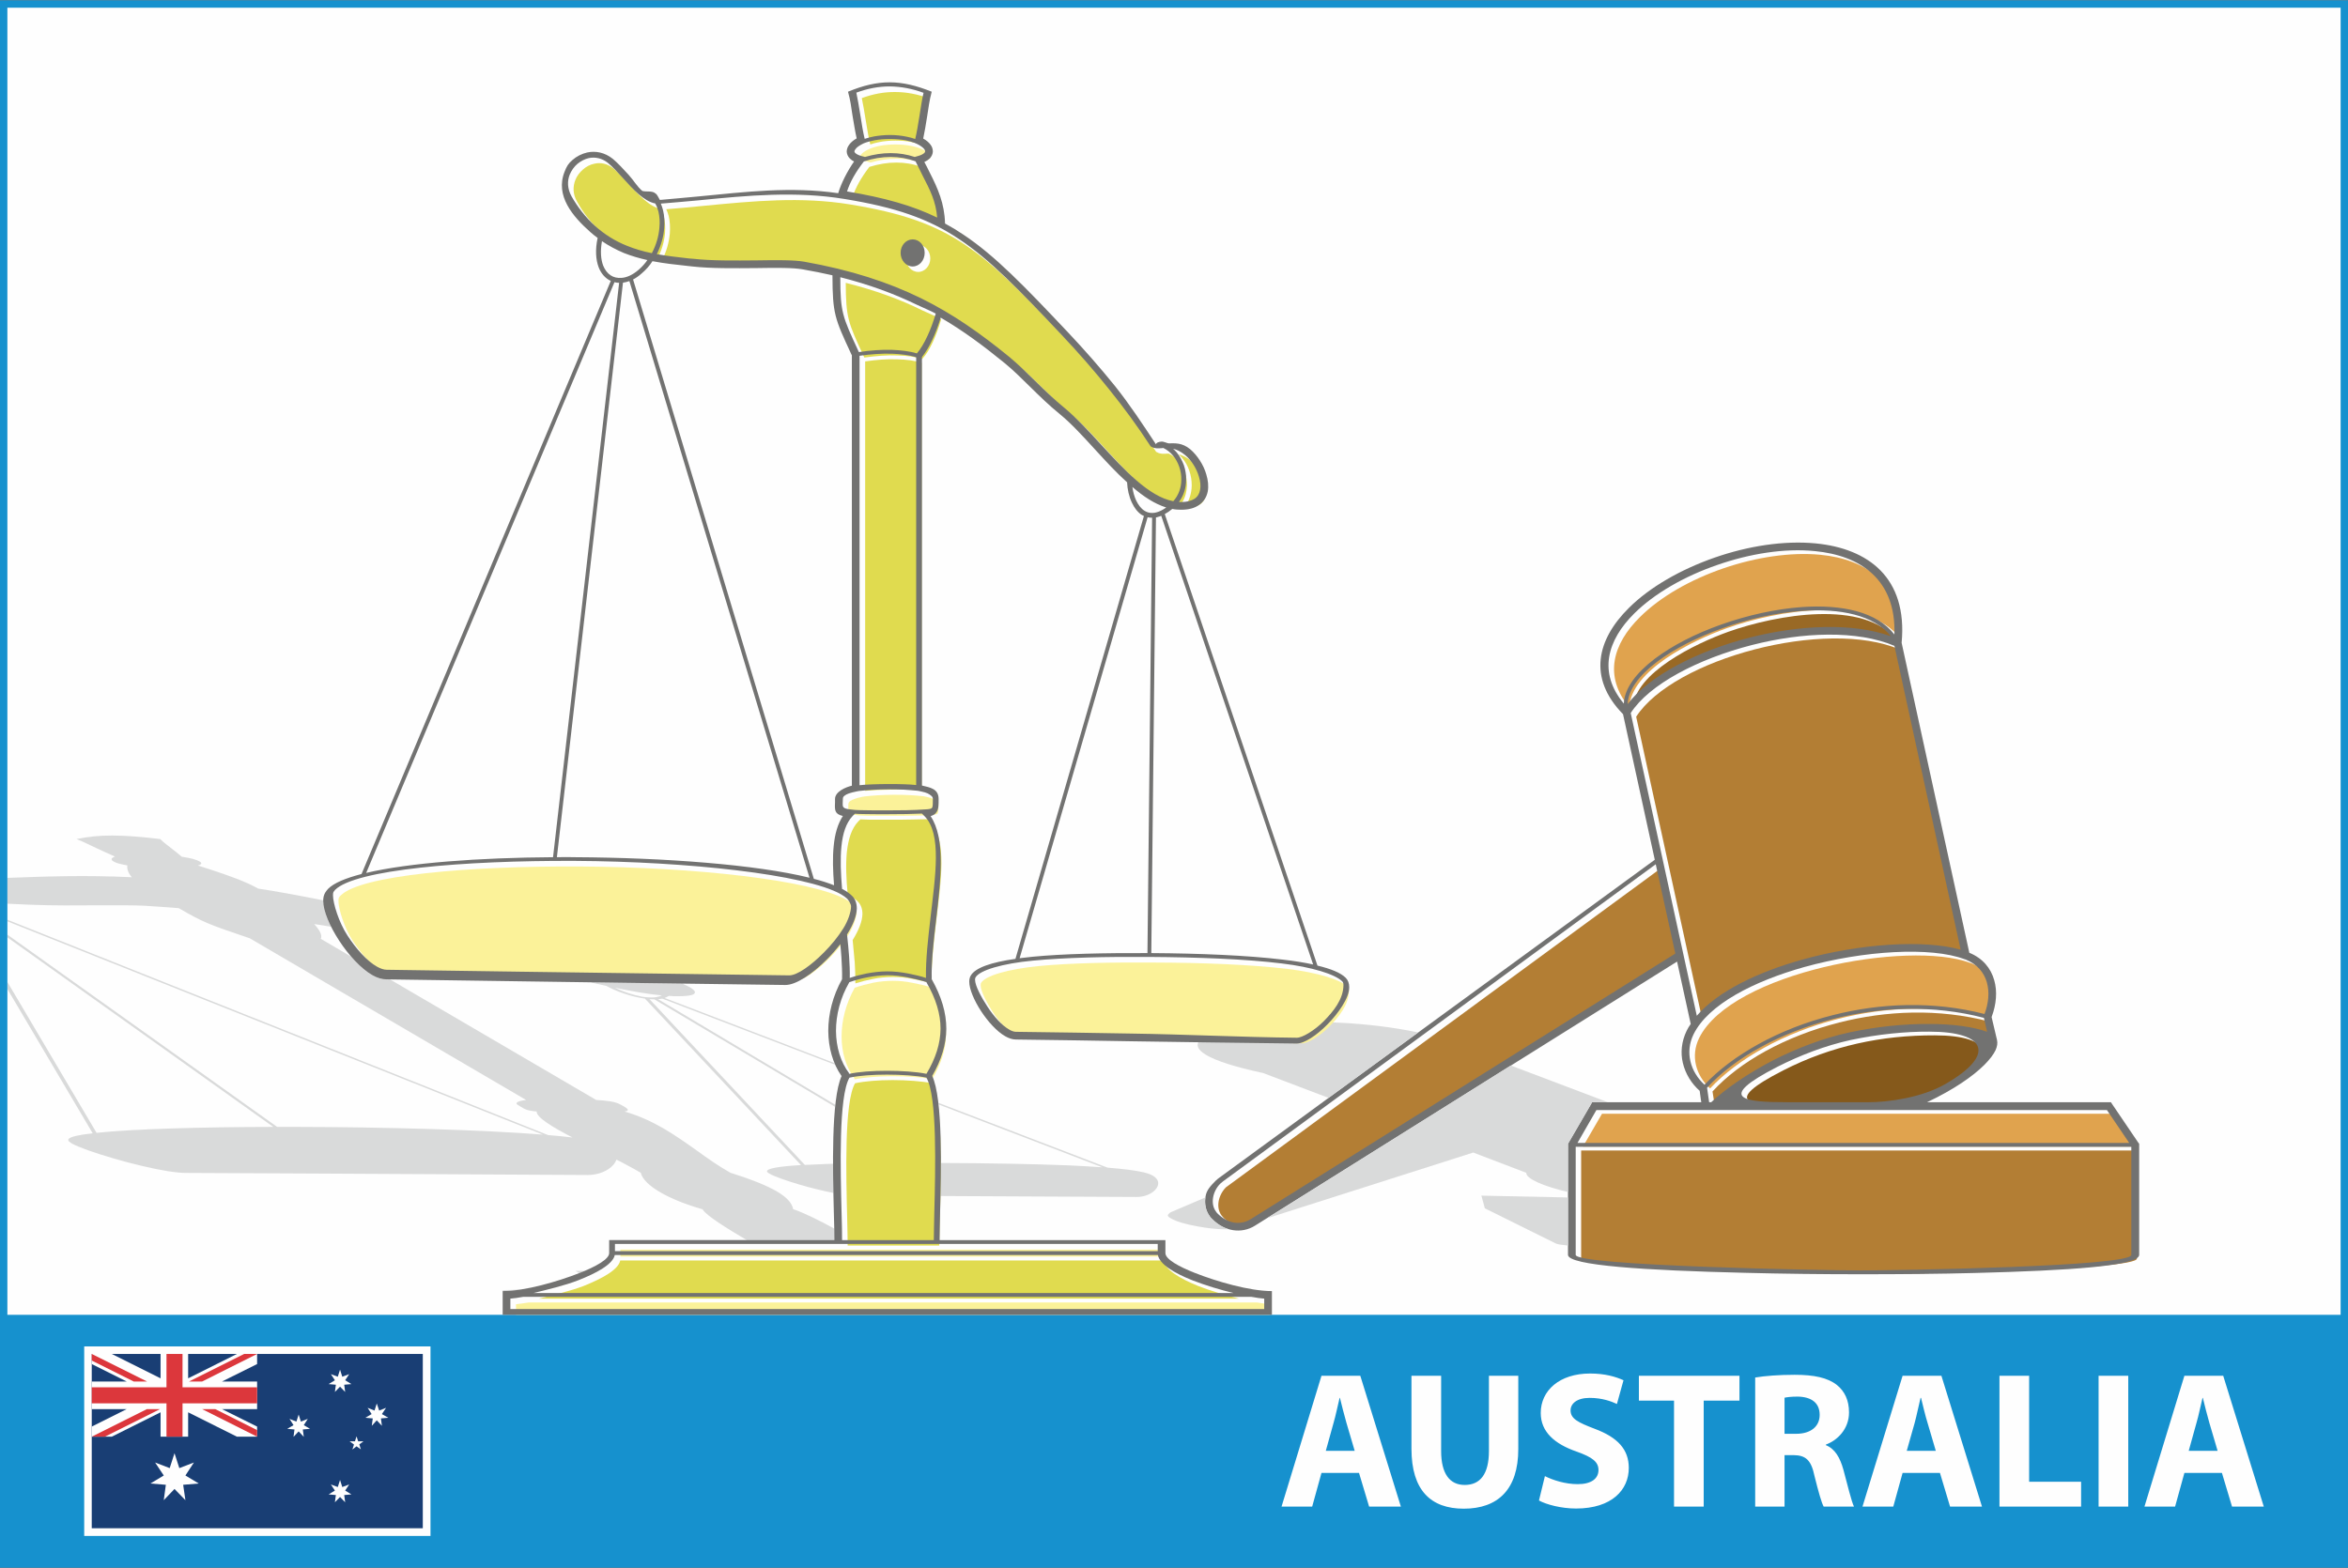 <?xml version="1.0" encoding="UTF-8"?>
<!DOCTYPE svg PUBLIC "-//W3C//DTD SVG 1.1//EN" "http://www.w3.org/Graphics/SVG/1.1/DTD/svg11.dtd">
<!-- Creator: CorelDRAW X7 -->
<svg xmlns="http://www.w3.org/2000/svg" xml:space="preserve" width="1503px" height="1004px" version="1.1" style="shape-rendering:geometricPrecision; text-rendering:geometricPrecision; image-rendering:optimizeQuality; fill-rule:evenodd; clip-rule:evenodd"
viewBox="0 0 14639 9775"
 xmlns:xlink="http://www.w3.org/1999/xlink">
 <rect x="0" y="0" width="14639" height="9775" fill="#333333" stroke="none"/>
 <defs>
  <style type="text/css">
   <![CDATA[
    .fil0 {fill:#FEFEFE}
    .fil11 {fill:#FBF299}
    .fil12 {fill:#FBF299}
    .fil10 {fill:#E0DB4F}
    .fil5 {fill:#85591B}
    .fil8 {fill:#996925}
    .fil3 {fill:#B37E34}
    .fil6 {fill:#B37E34}
    .fil4 {fill:#E0A34E}
    .fil7 {fill:#E0A34E}
    .fil14 {fill:#FEFEFE;fill-rule:nonzero}
    .fil16 {fill:#FEFEFE;fill-rule:nonzero}
    .fil1 {fill:#D9DADA;fill-rule:nonzero}
    .fil9 {fill:#727271;fill-rule:nonzero}
    .fil15 {fill:#DC373C;fill-rule:nonzero}
    .fil13 {fill:#193E74;fill-rule:nonzero}
    .fil2 {fill:#1691CE;fill-rule:nonzero}
   ]]>
  </style>
 </defs>
 <g id="Layer_x0020_1">
  <g id="_1081352096">
   <rect class="fil0" x="29" y="36" width="14581" height="8171"/>
   <path class="fil1" d="M4382 7543l-1 0 1 -1c-1,-1 -1,-2 -1,-2 -106,-30 -197,-67 -264,-106 -69,-40 -113,-83 -122,-122 -27,-16 -58,-33 -92,-51 -19,-10 -39,-21 -60,-31 -4,12 -11,24 -22,36 -31,34 -90,60 -157,60 -557,-3 -1114,-6 -1672,-9 -278,-1 -557,-3 -835,-4l0 0c-29,0 -65,-4 -106,-10l0 0c-99,-16 -230,-47 -345,-81 -117,-34 -219,-70 -259,-93 -13,-8 -20,-14 -21,-19 -1,-4 0,-7 3,-10l0 0c12,-13 65,-25 149,-34l-532 -900 0 -44 556 941c226,-24 643,-36 1102,-37l-1658 -1182 0 -17 1682 1199c38,0 75,0 113,0 559,1 1160,18 1544,48l-3339 -1330 0 -10 3371 1343c56,4 107,10 152,15 -65,-34 -121,-65 -161,-93 -39,-27 -63,-51 -62,-69 -60,-5 -75,-15 -103,-32 -3,-2 -7,-5 -13,-8 -30,-18 18,-28 50,-32l-1724 -1009 -7 -2c-250,-85 -279,-95 -434,-185 -67,-6 -137,-10 -209,-15 -67,-4 -175,-3 -296,-3 -132,1 -278,2 -404,-3l-28 -1 0 0c-44,-2 -88,-4 -132,-6l0 -161c245,-9 484,-18 776,-4 -21,-23 -32,-52 -28,-74 -14,-2 -28,-5 -39,-8 -21,-4 -36,-10 -46,-16 -10,-5 -14,-10 -13,-16l0 0c1,-5 8,-10 21,-15 -33,-14 -76,-34 -117,-53 -47,-22 -71,-35 -123,-56 141,-30 280,-29 522,0 22,22 42,36 71,59 24,19 48,37 63,51 28,4 52,9 71,14 18,5 32,11 41,16l0 0c10,6 12,12 8,16 -3,3 -9,6 -19,9 26,8 51,16 75,24 115,38 217,73 301,120 52,8 104,16 157,26 80,14 162,30 248,47l0 4c0,42 19,100 50,161 -35,-6 -70,-12 -106,-17 17,19 30,36 37,51 8,17 9,30 4,41l189 111c42,49 88,91 133,116l0 0c30,17 60,26 89,26l0 0 22 1 1284 751c57,4 117,7 158,32 25,14 40,23 39,30 0,5 -6,8 -21,10 182,52 315,147 448,241 69,50 138,99 213,141 130,41 225,79 289,116 63,37 95,73 102,111 70,24 161,69 256,121 1,28 1,53 1,72l-546 0c-131,-77 -251,-153 -274,-189zm-128 -1411c29,13 53,25 66,36 16,13 18,25 -1,33l1 0c-16,6 -45,10 -91,10 -19,0 -38,0 -59,-2 -8,5 -17,9 -26,13l1059 406c1,3 3,7 5,11l-1079 -413c-6,1 -13,2 -20,3 -2,0 -5,0 -7,0l1106 659 -1 13 -1128 -671c-9,0 -19,0 -30,-1l969 1034c23,-1 47,-2 73,-3 32,-2 67,-3 103,-4 0,62 1,124 2,182 -64,-13 -139,-31 -207,-51 -86,-25 -162,-52 -191,-69 -9,-5 -15,-10 -16,-14 -3,-19 77,-32 212,-40l-973 -1038c-6,-1 -12,-2 -18,-3 -37,-6 -75,-16 -110,-28 -43,-14 -82,-31 -112,-48 -33,-7 -67,-15 -102,-23 192,3 383,6 575,8zm1597 744l1054 404c96,8 173,17 224,29 25,6 45,13 60,22 21,13 31,28 32,44 1,15 -6,30 -19,44 -23,25 -66,44 -116,44 -360,-2 -695,-3 -1035,-5l-187 -1c1,-66 2,-135 2,-206 287,1 572,6 801,15 74,4 144,7 206,12l-1021 -392 -1 -10zm-2712 1174l-10 -6c41,0 85,-2 129,-6 -42,7 -82,12 -119,12zm473 -112l-9 -5 -15 -9 36 0 21 0c-11,5 -22,9 -33,14zm514 -1732c-86,-8 -187,-26 -293,-48 23,11 50,22 79,32 30,10 61,18 91,24 28,4 56,6 80,4 16,-2 31,-6 43,-12z"/>
   <path class="fil2" d="M23 0l14593 0 23 0 0 23 0 9729 0 23 -23 0 -14593 0 -23 0 0 -23 0 -9729 0 -23 23 0zm14570 46l-14547 0 0 8152 14547 0 0 -8152z"/>
   <path class="fil3" d="M11636 7944c227,0 1687,-24 1687,-97l0 -674 -3465 0 0 674c0,68 1535,97 1778,97z"/>
   <polygon class="fil4" points="9869,7149 13310,7149 13170,6944 9988,6944 "/>
   <path class="fil5" d="M12164 6781c313,-180 260,-326 -101,-326 -330,-1 -644,65 -944,218 -398,203 -204,222 58,222l511 0c113,0 326,-27 476,-114z"/>
   <path class="fil6" d="M11097 6630c307,-156 628,-225 966,-223 148,0 276,18 361,49l-21 -87c-318,-83 -645,-68 -936,6 -338,86 -621,245 -790,430l14 90 13 0c82,-78 223,-178 393,-265z"/>
   <path class="fil7" d="M12290 6005l0 0zm-828 347c293,-75 624,-90 946,-7 48,-133 28,-281 -118,-340l-7 -2c-385,-144 -1487,60 -1689,468 -56,113 -20,236 68,315 172,-184 462,-349 800,-434z"/>
   <path class="fil6" d="M12259 5944l-414 -1895c-461,-199 -1412,59 -1644,419l412 1888c308,-358 1247,-526 1646,-412z"/>
   <path class="fil8" d="M10944 3997c308,-78 640,-94 880,-8 -202,-254 -747,-158 -1048,-51 -205,73 -585,257 -594,474 135,-177 436,-331 762,-415z"/>
   <path class="fil7" d="M10768 3915c313,-111 870,-207 1078,63 11,-340 -209,-492 -496,-520 -369,-36 -867,131 -1126,389 -169,167 -227,368 -66,562 12,-230 394,-417 610,-494z"/>
   <path class="fil6" d="M7835 7623l2644 -1655 -121 -557 -2715 1992c-48,49 -69,135 -17,187 0,3 99,102 209,33z"/>
   <path class="fil9" d="M9824 7824c0,68 1534,97 1777,97 228,0 1687,-24 1687,-97l0 -674 -3464 0 0 674zm632 -1829l-2630 1646 0 0c-44,28 -92,36 -138,29l0 0c-47,-7 -93,-31 -130,-69l0 0 0 0c-6,-5 -11,-11 -15,-17 -27,-36 -34,-80 -27,-123 6,-42 33,-68 64,-100 7,-6 14,-13 23,-19l2714 -1982 -198 -908c-222,-227 -161,-467 36,-662 131,-131 325,-241 534,-314 209,-73 434,-108 631,-89 327,32 574,213 536,620l422 1933c85,35 134,97 155,170 21,71 13,153 -15,228l-1 3 34 144 0 1c4,17 1,38 -9,61 -13,27 -36,58 -70,92 -71,71 -192,155 -357,233l1133 0 13 0 7 11 164 242 5 6 0 7 0 686c0,70 -444,98 -1021,113 -224,6 -469,8 -715,8 -246,0 -493,-3 -722,-9 -616,-15 -1103,-45 -1103,-112l0 -686 0 -6 3 -6 140 -241 7 -13 13 0 668 0c-1,-6 -2,-12 -3,-19 -2,-16 -5,-33 -7,-52 -51,-45 -89,-106 -105,-174 -15,-63 -9,-133 24,-201 7,-14 15,-28 25,-42l-85 -389zm-133 -607l-2697 1977c-6,5 -12,10 -18,15 -24,24 -40,56 -45,88 -5,31 0,62 19,87 2,4 6,8 10,12l0 0 0 0c30,30 66,50 104,56l0 0c34,5 71,-2 104,-23l0 0 2645 -1655 -122 -557zm-199 -1002c4,-95 77,-191 191,-278 109,-83 257,-159 419,-216 161,-57 336,-96 500,-108 246,-17 467,28 577,171 11,-340 -208,-492 -496,-520 -189,-19 -407,16 -610,87 -203,70 -390,177 -516,302 -168,167 -227,368 -65,562zm1665 -420c-105,-132 -317,-175 -554,-158 -161,12 -334,50 -493,107 -159,56 -305,130 -413,212 -109,83 -178,174 -181,262 134,-177 435,-331 762,-415 307,-78 640,-94 879,-8zm435 1955l-413 -1895c-232,-99 -573,-86 -889,-5 -335,86 -640,245 -755,424l412 1888c132,-154 382,-273 657,-350 358,-100 759,-127 988,-62zm149 401l0 -1c25,-66 32,-136 14,-198 -18,-60 -59,-111 -132,-141l0 0 -7 -2 0 0c-211,-79 -628,-54 -999,49 -316,89 -598,233 -690,419 -28,57 -32,115 -20,168 13,57 46,109 88,147 173,-184 462,-349 800,-434 294,-75 624,-90 946,-7zm-1730 460c4,20 5,42 9,63 1,9 3,18 4,27l13 0c83,-78 224,-178 393,-265 141,-71 302,-134 467,-170 173,-37 348,-54 499,-53 149,0 276,18 361,49l-20 -87c-318,-83 -645,-68 -936,6 -338,86 -621,245 -790,430zm1385 -350c-148,-1 -319,16 -489,52 -160,35 -317,96 -455,166 -397,203 -204,222 59,222l511 0c113,0 326,-27 476,-114 313,-180 259,-326 -102,-326zm1247 694l-139 -205 -3183 0 -118 205 3440 0z"/>
   <path class="fil10" d="M5741 899c8,-34 17,-90 26,-145 9,-52 17,-105 25,-143 -70,-25 -140,-39 -209,-39 -70,-1 -140,12 -210,38 8,37 16,86 24,135 10,59 19,118 29,154 17,-6 36,-11 57,-15 30,-6 63,-9 100,-9 37,0 71,3 101,9 21,4 40,9 57,15z"/>
   <path class="fil1" d="M9185 7186l-1286 410 1520 -953 605 229 -85 0 -13 0 -7 13 -140 241 -3 6 0 6 0 294c-56,-13 -108,-28 -151,-44 -55,-21 -95,-43 -106,-63 -2,-5 -3,-9 -4,-13l-330 -126zm-1525 478c-20,1 -42,0 -66,-1l0 0c-50,-3 -110,-12 -170,-25l0 0 0 0c-8,-2 -17,-3 -25,-6 -49,-11 -84,-26 -105,-39 -21,-13 -12,-21 -2,-30 2,-2 5,-4 10,-6l213 -91c-6,41 2,83 28,118 4,6 9,12 15,17l0 0 0 0c30,30 65,52 102,63zm623 -819l-408 -155c-359,-77 -454,-151 -389,-210 43,-38 158,-69 313,-88 154,-19 348,-26 549,-16 167,8 337,28 494,61l-559 408zm1493 921c-41,-4 -67,-8 -76,-13l-438 -217 -4 -2 -1 -2 -20 -74 -1 -4 13 1 527 11 0 300z"/>
   <path class="fil11" d="M5367 964l0 0zm221 24c51,-1 101,7 150,23l20 -6c19,-5 32,-11 39,-19 3,-3 5,-7 5,-10 0,-3 -1,-8 -5,-13 -8,-11 -23,-22 -44,-32l-17 -8c-16,-6 -35,-11 -56,-15 -29,-6 -61,-9 -97,-9 -35,0 -67,3 -95,8 -26,5 -49,12 -68,20l-6 3c-22,10 -38,22 -47,34 -3,5 -5,9 -5,13 0,3 2,7 5,10 7,7 19,13 37,18l24 7c54,-16 108,-24 160,-24z"/>
   <path class="fil10" d="M5877 1389c-8,-101 -45,-173 -89,-260 -15,-28 -30,-58 -45,-90l0 0c-50,-19 -102,-27 -155,-27 -54,0 -110,9 -168,27l-3 4c-47,62 -82,123 -102,184 235,39 409,88 562,162z"/>
   <path class="fil10" d="M4330 1644l0 0zm2326 479c-269,-284 -450,-472 -642,-600 -192,-128 -396,-198 -714,-250 -306,-50 -603,-21 -905,8 -81,8 -163,16 -241,22 6,13 11,27 15,42 8,34 10,72 7,111 -5,53 -20,109 -47,161 66,12 134,20 201,27l26 3c115,13 261,11 392,9 125,-1 237,-3 300,8 293,52 524,128 726,227 203,100 376,223 554,369 56,45 108,96 162,149 57,56 116,115 183,170 74,60 149,142 225,225 146,159 299,325 452,355 34,-38 49,-86 50,-134 0,-28 -4,-56 -13,-82 -9,-25 -23,-49 -40,-70 -16,-19 -37,-35 -60,-46l-8 0c-26,2 -47,3 -66,-9l-5 -2 -3 -5c-79,-120 -164,-237 -256,-352 -92,-114 -190,-226 -293,-336zm-931 -598c41,0 75,38 75,85 0,46 -34,84 -75,84 -42,0 -76,-38 -76,-84 0,-47 34,-85 76,-85z"/>
   <path class="fil10" d="M5816 2131c19,-41 36,-88 52,-142 -33,-19 -80,-37 -115,-54 -141,-70 -297,-127 -480,-173 1,218 14,247 113,460l3 6c71,-10 142,-16 208,-13 52,1 113,8 153,22l2 -3c23,-25 44,-60 64,-103z"/>
   <path class="fil10" d="M7481 3144c20,-14 31,-33 36,-56 5,-25 2,-54 -7,-83 -16,-51 -48,-102 -86,-134 -27,-22 -53,-34 -76,-40 8,7 15,15 22,23 20,23 35,50 45,80 10,29 15,60 15,92 -1,48 -15,96 -45,137 5,1 9,1 14,1 37,-1 63,-8 82,-20z"/>
   <path class="fil12" d="M6326 6454l0 0zm1792 51c36,0 111,-45 169,-104 60,-61 122,-135 123,-224 1,-11 -2,-19 -8,-25 -45,-45 -190,-89 -373,-111 -226,-27 -525,-39 -829,-40 -270,-2 -528,3 -725,22 -190,19 -333,60 -359,106 -1,2 -2,7 -2,14 0,36 39,110 77,169 39,59 89,116 135,142 16,8 30,13 43,13l0 0 724 11c336,5 668,22 1025,27z"/>
   <path class="fil12" d="M2124 5583l0 0zm262 479l0 0zm2786 -89c46,-47 88,-99 120,-149 29,-48 48,-105 49,-139 0,-14 -16,-39 -24,-47 -10,-10 -23,-19 -39,-28 -221,-125 -957,-204 -1658,-208 -699,-4 -1372,55 -1496,181 -5,4 -8,8 -10,12 -3,5 -4,12 -4,21 0,51 37,170 90,251 54,82 122,159 186,195 21,12 41,19 59,19l0 0 829 11c552,8 1129,16 1681,23 50,1 137,-61 217,-142z"/>
   <path class="fil10" d="M4146 1454c3,-37 1,-72 -7,-102 -4,-19 -11,-36 -19,-51 -71,-13 -138,-88 -202,-158 -33,-36 -64,-70 -93,-94 -38,-31 -80,-39 -119,-30 -26,5 -51,18 -71,36 -21,18 -38,40 -48,66 -16,41 -16,88 11,135 38,68 86,132 148,187 55,49 120,91 197,123 50,20 102,34 155,45 28,-50 43,-105 48,-157z"/>
   <path class="fil10" d="M5835 5759c31,-263 73,-526 -37,-637l-15 -15c-21,1 -70,2 -98,2 -37,1 -79,1 -121,1 -58,0 -105,0 -145,0 -21,-1 -39,-1 -55,-2l-13 13c-42,44 -62,110 -71,190 -8,78 -4,169 5,265l10 6c21,12 38,24 52,37 21,21 30,48 30,79 -1,46 -23,101 -58,158l-3 4c5,48 9,94 13,140 3,45 4,89 4,131 35,-11 70,-20 106,-27 42,-9 85,-13 128,-13 43,0 86,4 128,13 33,7 79,16 112,27 -1,-114 13,-243 28,-372z"/>
   <path class="fil12" d="M5811 6729c57,-96 87,-188 87,-281 0,-93 -28,-187 -87,-290l0 0c-36,-13 -84,-23 -120,-30 -42,-9 -83,-13 -124,-13 -41,0 -82,4 -124,12 -38,8 -76,18 -114,31l0 0c-55,98 -82,204 -82,304 0,100 28,193 82,265l-4 3c62,-13 151,-20 240,-20 86,0 185,6 246,19z"/>
   <path class="fil10" d="M5746 4928l0 -2667c-39,-14 -98,-21 -150,-22 -63,-3 -133,3 -202,13l0 2678c79,-9 278,-11 352,-2z"/>
   <path class="fil12" d="M5846 5071c4,-8 5,-26 5,-55 0,-9 -3,-16 -11,-22 -13,-9 -24,-18 -62,-26l-20 -4c-109,-13 -258,-12 -367,1l-17 3c-38,8 -61,17 -74,26 -8,6 -11,13 -11,22l0 23c-1,26 -2,37 47,42l27 3c16,1 35,1 56,2 36,0 84,0 145,0 45,0 86,0 121,-1l62 -1 54 -3c28,-2 40,-4 45,-10z"/>
   <path class="fil10" d="M5811 6754l0 0zm-480 0l0 0zm529 846c7,-278 18,-729 -49,-846 -60,-13 -159,-20 -246,-20 -88,0 -175,7 -234,20 -68,117 -56,568 -49,846 1,56 3,130 3,166l571 0c1,-36 2,-110 4,-166z"/>
   <polygon class="fil12" points="3868,7835 7253,7835 7253,7791 3868,7791 "/>
   <path class="fil10" d="M3360 8097l4364 0c-83,-21 -175,-48 -254,-79 -114,-46 -205,-101 -216,-159l-3387 0c-11,58 -114,113 -228,159 -80,31 -196,58 -279,79z"/>
   <path class="fil12" d="M3217 8197l4699 0 0 -65c-21,-2 -48,-6 -79,-11l-4541 0c-31,5 -58,9 -79,11l0 65z"/>
   <path class="fil9" d="M7882 8097c-22,-2 -49,-5 -79,-11l-4542 0c-30,6 -57,9 -79,11l0 65 4700 0 0 -65zm-4362 -7028c13,-33 22,-50 49,-73 26,-23 58,-39 92,-47 52,-11 109,-1 160,40 31,26 64,62 98,99 33,36 53,74 86,101 27,7 63,-3 82,16 9,3 21,30 27,40 84,-7 163,-15 242,-22 292,-28 573,-63 870,-20 18,-61 57,-138 99,-198 -11,-5 -20,-12 -27,-19 -12,-12 -18,-27 -19,-42 0,-15 5,-29 15,-43l0 0c10,-14 26,-28 47,-40 -9,-39 -17,-91 -26,-143 -9,-58 -12,-91 -28,-148 192,-79 330,-77 522,0 -16,60 -19,96 -29,157 -8,49 -16,99 -24,135 21,12 36,25 46,39 10,13 14,28 14,43l0 0c-1,15 -7,29 -19,42 -9,8 -20,16 -34,22 12,23 23,44 33,65 51,100 93,194 96,319 39,21 77,44 114,69 197,131 379,320 650,607 104,110 203,223 296,338 91,114 176,243 255,363 2,-11 20,-16 35,-17 13,-1 37,11 44,11 38,0 83,-6 135,37 44,38 83,97 100,157 11,36 15,73 9,106 -7,35 -25,65 -57,86l0 0c-26,18 -62,28 -108,28 -19,0 -38,-1 -56,-5 -16,13 -32,24 -47,32l952 2816c84,20 145,45 176,76 15,15 22,35 22,59 0,34 -17,75 -43,116 -25,40 -58,81 -94,117 -66,67 -143,119 -192,118 -357,-4 -689,-9 -1025,-14 -236,-4 -474,-8 -724,-11l0 0c-21,0 -43,-7 -66,-20l0 0c-53,-30 -109,-92 -152,-158 -43,-66 -73,-137 -73,-183 0,-14 3,-27 9,-37 28,-50 130,-84 279,-105l801 -2762c-4,-2 -9,-5 -14,-7 -26,-17 -46,-44 -61,-76 -18,-38 -28,-83 -30,-127 -68,-61 -134,-133 -199,-204 -75,-82 -149,-163 -220,-221 -69,-56 -129,-115 -187,-172 -53,-52 -104,-103 -158,-147 -131,-107 -259,-202 -398,-283 -16,52 -33,98 -52,137 -20,44 -42,80 -65,109l0 2672c49,12 104,19 104,84 0,38 0,62 -13,82 -8,12 -20,20 -37,25 93,138 64,390 35,642 -16,131 -31,263 -28,375 61,108 91,209 91,309 -1,98 -30,194 -88,294 67,144 56,584 49,859 -1,54 -3,125 -3,165l1384 0 24 0 0 24 0 57c0,38 82,84 187,125 130,51 336,112 477,112l0 148 -4772 0 -24 0 0 -12 0 -136c141,0 347,-61 477,-112 105,-41 187,-87 187,-125l0 -57 0 -24 36 0 1368 0c0,-40 -1,-111 -3,-165 -7,-274 -18,-712 48,-858 -55,-78 -82,-177 -83,-281 0,-107 28,-219 86,-323 1,-43 -1,-89 -4,-137 -2,-27 -4,-54 -7,-82 -25,33 -53,65 -83,95 -90,91 -194,161 -260,160 -553,-7 -1105,-15 -1657,-23 -276,-4 -552,-8 -828,-12l0 0c-29,0 -59,-9 -89,-26l0 0c-72,-41 -149,-126 -207,-215 -59,-90 -100,-186 -100,-248 0,-20 4,-37 12,-51 5,-9 12,-17 19,-25l0 0c36,-36 108,-66 208,-92l1554 -3699c-6,-3 -12,-6 -18,-10 -25,-17 -45,-42 -58,-76 -17,-46 -22,-107 -6,-182 -16,-12 -32,-24 -46,-37 -109,-97 -220,-226 -160,-376zm2302 6663c0,-37 2,-110 3,-167 7,-278 19,-728 -49,-846l0 0c-59,-13 -159,-19 -246,-19 -87,0 -174,6 -234,19l0 0c-68,118 -56,568 -49,846 2,57 3,130 3,167l572 0zm1868 330c-83,-20 -175,-48 -255,-79 -114,-45 -205,-100 -216,-158l-3386 0c-12,58 -114,113 -229,158 -79,31 -195,59 -278,79l4364 0zm-472 -261l0 -45 -3384 0 0 45 3384 0zm-1528 -6310c42,0 75,37 75,84 0,47 -33,85 -75,85 -41,0 -75,-38 -75,-85 0,-47 34,-84 75,-84zm-399 5205c61,-14 150,-20 239,-20 86,0 185,6 246,19 58,-97 87,-189 88,-281 0,-93 -29,-188 -88,-290l1 -1c-37,-12 -85,-23 -121,-30 -41,-8 -82,-13 -124,-13 -41,1 -82,5 -123,13 -39,7 -77,18 -115,31l1 0c-56,97 -83,203 -83,304 1,99 28,193 83,265l-4 3zm482 -599c-2,-114 13,-243 28,-373 30,-263 73,-526 -38,-637l-15 -15c-21,1 -70,2 -97,3 -38,0 -79,1 -122,1 -57,0 -104,0 -145,-1 -21,0 -39,-1 -54,-2l-14 14c-41,43 -62,109 -70,190 -8,78 -4,169 4,265 4,1 7,3 10,5 22,12 39,25 52,38 21,20 30,48 30,79 -1,45 -23,101 -58,157l-3 5c5,47 10,94 13,139 3,45 5,90 4,132 35,-12 71,-21 106,-28 43,-8 86,-13 128,-13 43,0 86,5 129,13 33,7 78,16 112,28zm-382 -5233c18,-6 37,-11 58,-15 29,-5 63,-9 99,-9 38,0 72,4 102,10 21,4 40,9 56,15 9,-35 18,-90 27,-146 8,-52 16,-104 25,-142 -70,-26 -140,-39 -210,-40 -70,0 -139,13 -209,39 8,36 16,85 24,134 9,59 19,118 28,154zm311 25c-17,-7 -36,-12 -57,-16 -28,-5 -61,-8 -97,-8 -35,0 -67,3 -95,8 -26,5 -49,11 -68,19l-6 3c-22,11 -38,22 -46,34l0 0c-4,5 -6,10 -6,14 0,3 2,6 5,9 7,7 20,14 38,19l23 6c55,-16 108,-24 160,-24 52,0 102,8 150,24l21 -6c19,-5 31,-12 39,-19 3,-4 5,-7 5,-10 0,-4 -2,-8 -5,-13 -8,-11 -23,-22 -45,-33l-16 -7zm6 115c-50,-18 -101,-27 -155,-27 -54,0 -110,9 -167,28l-3 4c-47,61 -83,123 -102,183 234,39 408,88 562,163 -8,-101 -45,-173 -90,-260 -14,-29 -29,-58 -45,-91l0 0zm1499 2221l-29 2717c302,2 598,14 822,41 69,8 132,18 187,30l-947 -2798c-8,3 -16,6 -24,8 -3,1 -6,2 -9,2zm-53 2717l29 -2715c-10,0 -19,-1 -28,-3l-798 2750c25,-3 51,-6 79,-9 196,-19 450,-24 718,-23zm117 -2779c-72,-22 -143,-69 -211,-128 4,30 12,60 24,85 13,27 30,50 51,63 20,13 45,18 73,11 20,-5 41,-15 63,-31zm43 -366c8,7 15,14 22,22 19,23 34,51 45,80 10,29 15,61 14,92 0,48 -14,97 -45,138 5,0 10,0 15,0 36,0 63,-8 82,-20l0 0c20,-13 31,-33 35,-55 5,-25 2,-54 -7,-83 -15,-52 -47,-102 -85,-134 -28,-23 -53,-35 -76,-40zm1 327c34,-38 50,-86 50,-133 1,-28 -4,-56 -13,-82 -9,-26 -22,-50 -39,-70 -17,-20 -37,-36 -60,-47l-9 1c-25,2 -47,3 -66,-9l-5 -3 -3 -5c-78,-120 -164,-237 -256,-351 -92,-115 -190,-227 -293,-336 -269,-285 -449,-472 -642,-600 -191,-128 -396,-198 -714,-250 -305,-50 -603,-22 -905,8 -81,7 -162,15 -240,21 6,13 10,27 14,42 8,34 11,72 7,112 -4,53 -20,109 -46,161 66,12 133,19 201,27l0 0 26 2c115,13 260,11 392,10 124,-2 236,-3 299,8 293,52 524,128 727,227 202,99 375,222 554,368 55,46 107,97 161,150 57,56 117,114 184,169 73,61 148,142 225,226 146,158 298,325 451,354zm-1233 2970c-2,3 -3,8 -3,14 0,37 39,110 78,169 39,60 89,116 135,142l0 0c15,9 30,14 42,14l1 0c250,3 488,7 723,11 337,5 669,22 1026,26 35,1 111,-45 169,-103 60,-61 122,-136 123,-225 0,-10 -2,-18 -8,-24 -46,-45 -191,-89 -374,-111 -226,-28 -525,-39 -828,-41 -271,-2 -528,4 -726,23 -190,18 -333,60 -358,105zm-248 -4140c-34,-19 -80,-37 -115,-54 -142,-69 -298,-127 -480,-173 0,219 14,247 113,461l3 6c70,-11 142,-16 207,-14 53,2 113,9 154,22l2 -2c22,-26 43,-61 63,-104 19,-40 37,-88 53,-142zm-122 272c-39,-13 -99,-20 -150,-22 -64,-2 -134,3 -203,13l0 2678c80,-9 279,-10 353,-1l0 -2668zm12 2704c-109,-13 -259,-12 -368,1l-16 3c-39,8 -62,16 -74,26 -9,6 -11,13 -11,21 0,7 -1,16 -1,24 -1,25 -1,36 48,41l27 3c16,1 34,2 56,2 36,1 84,1 144,1 46,0 86,-1 121,-1 18,-1 47,-1 63,-2l54 -3c27,-1 40,-4 44,-10 5,-7 5,-26 5,-55 0,-8 -3,-15 -11,-21 -13,-10 -23,-18 -62,-26l-19 -4 0 0zm-534 -3215c-59,-13 -120,-26 -185,-37 -60,-11 -169,-10 -291,-8 -133,1 -280,3 -397,-10l-27 -3 0 0c-74,-8 -149,-16 -222,-30 -18,28 -41,54 -67,76 -18,16 -36,29 -54,38l1127 3738c48,12 90,26 126,40 -7,-89 -10,-173 -2,-247 7,-73 25,-136 57,-185 -52,-12 -51,-37 -49,-84 0,-6 0,-12 0,-22 0,-46 67,-74 105,-83l0 -2684 -3 -6c-105,-226 -117,-253 -118,-493zm-1306 46l-412 3583c38,-1 76,-1 114,0 556,3 1129,46 1461,128l-1123 -3721c-13,5 -27,8 -40,10zm-436 3583l412 -3582c-10,0 -20,-2 -29,-4l-1548 3684c266,-63 704,-95 1165,-98zm-1369 217c-2,4 -3,11 -3,20 0,51 37,170 90,251 53,82 122,160 185,195l0 0c22,12 42,19 60,19l0 0c276,4 552,8 828,12 553,8 1129,16 1682,23 49,0 136,-62 216,-143 46,-46 89,-99 120,-149 30,-47 49,-104 49,-138 0,-15 -16,-39 -24,-48 -10,-9 -23,-19 -39,-28 -221,-124 -956,-204 -1658,-208 -698,-3 -1371,55 -1496,181l0 0c-4,5 -7,9 -10,13zm1957 -3941c-49,-11 -98,-25 -146,-44 -50,-21 -96,-46 -137,-74 -11,62 -7,113 7,151 11,28 27,49 47,62 19,13 43,18 68,16 33,-2 70,-19 106,-50 21,-18 40,-39 55,-61zm28 -43c27,-51 43,-106 47,-158 4,-36 1,-71 -6,-102 -5,-18 -11,-35 -20,-50 -71,-14 -138,-88 -202,-159 -32,-35 -63,-70 -93,-94 -37,-30 -80,-38 -119,-30 -26,6 -50,19 -71,36 -21,18 -37,41 -48,67 -16,40 -15,88 11,135 38,67 87,131 149,187 54,48 119,91 197,122 49,20 101,35 155,46z"/>
   <g>
    <rect class="fil0" x="525" y="8395" width="2159" height="1182"/>
    <polygon class="fil13" points="2636,8442 572,8442 572,9529 2636,9529 "/>
    <polygon class="fil14" points="572,8614 790,8614 572,8505 572,8442 697,8442 1001,8594 1001,8442 1173,8442 1173,8594 1477,8442 1603,8442 1603,8505 1384,8614 1603,8614 1603,8786 1384,8786 1603,8895 1603,8958 1477,8958 1173,8806 1173,8958 1001,8958 1001,8806 697,8958 572,8958 572,8895 790,8786 572,8786 "/>
    <polygon class="fil15" points="1522,8442 1178,8614 1260,8614 1603,8442 "/>
    <polygon class="fil15" points="1603,8958 1260,8786 1342,8786 1603,8917 "/>
    <polygon class="fil15" points="917,8614 572,8442 572,8483 834,8614 "/>
    <polygon class="fil15" points="916,8786 572,8958 654,8958 998,8786 "/>
    <polygon class="fil15" points="572,8650 1038,8650 1038,8442 1138,8442 1138,8650 1603,8650 1603,8750 1138,8750 1138,8958 1038,8958 1038,8750 572,8750 "/>
    <polygon class="fil14" points="1118,9154 1209,9119 1156,9200 1239,9250 1142,9258 1156,9354 1088,9284 1021,9354 1034,9258 938,9250 1021,9200 967,9119 1058,9154 1088,9061 "/>
    <polygon class="fil14" points="2134,8584 2177,8568 2152,8606 2191,8630 2146,8634 2152,8679 2120,8646 2088,8679 2094,8634 2049,8630 2088,8606 2063,8568 2106,8584 2120,8540 "/>
    <polygon class="fil14" points="2134,9272 2177,9256 2152,9294 2191,9318 2146,9322 2152,9367 2120,9334 2088,9367 2094,9322 2049,9318 2088,9294 2063,9256 2106,9272 2120,9228 "/>
    <polygon class="fil14" points="2364,8795 2407,8778 2381,8817 2421,8840 2375,8844 2381,8890 2349,8856 2318,8890 2324,8844 2278,8840 2317,8817 2292,8778 2335,8795 2349,8751 "/>
    <polygon class="fil14" points="1876,8864 1919,8847 1894,8886 1933,8909 1888,8913 1894,8959 1862,8925 1830,8959 1836,8913 1791,8909 1830,8886 1805,8847 1848,8864 1862,8820 "/>
    <polygon class="fil14" points="2223,8956 2213,8987 2180,8987 2207,9007 2197,9038 2223,9018 2250,9037 2240,9006 2266,8987 2233,8987 "/>
   </g>
   <path class="fil16" d="M8473 9184l63 210 198 0 -253 -816 -242 0 -249 816 191 0 58 -210 234 0zm-207 -138l48 -173c14,-47 26,-109 38,-157l2 0c12,48 27,109 41,157l51 173 -180 0zm534 -468l0 455c0,260 121,374 326,374 213,0 340,-120 340,-372l0 -457 -183 0 0 469c0,144 -54,212 -151,212 -94,0 -147,-71 -147,-212l0 -469 -185 0zm795 778c46,25 138,50 231,50 224,0 329,-117 329,-253 0,-115 -68,-190 -212,-244 -105,-40 -151,-63 -151,-115 0,-42 39,-78 119,-78 80,0 138,23 170,38l41 -148c-48,-22 -116,-42 -208,-42 -192,0 -308,107 -308,246 0,119 88,194 224,241 98,35 136,64 136,115 0,53 -44,88 -129,88 -79,0 -155,-25 -205,-50l-37 152zm842 38l185 0 0 -661 223 0 0 -155 -627 0 0 155 219 0 0 661zm506 0l183 0 0 -321 56 0c75,1 110,29 131,131 25,100 44,167 57,190l189 0c-16,-32 -41,-138 -66,-230 -21,-75 -52,-130 -109,-153l0 -4c70,-25 144,-96 144,-200 0,-76 -27,-132 -75,-171 -58,-46 -143,-64 -264,-64 -98,0 -187,7 -246,17l0 805zm183 -679c13,-3 39,-7 83,-7 85,2 136,39 136,114 0,72 -55,118 -147,118l-72 0 0 -225zm969 469l63 210 199 0 -253 -816 -242 0 -250 816 192 0 58 -210 233 0zm-207 -138l49 -173c13,-47 25,-109 37,-157l3 0c12,48 26,109 41,157l51 173 -181 0zm578 348l509 0 0 -155 -324 0 0 -661 -185 0 0 816zm618 -816l0 816 185 0 0 -816 -185 0zm769 606l63 210 198 0 -253 -816 -242 0 -249 816 191 0 58 -210 234 0zm-207 -138l48 -173c14,-47 26,-109 38,-157l2 0c12,48 27,109 41,157l51 173 -180 0z"/>
  </g>
 </g>
</svg>
